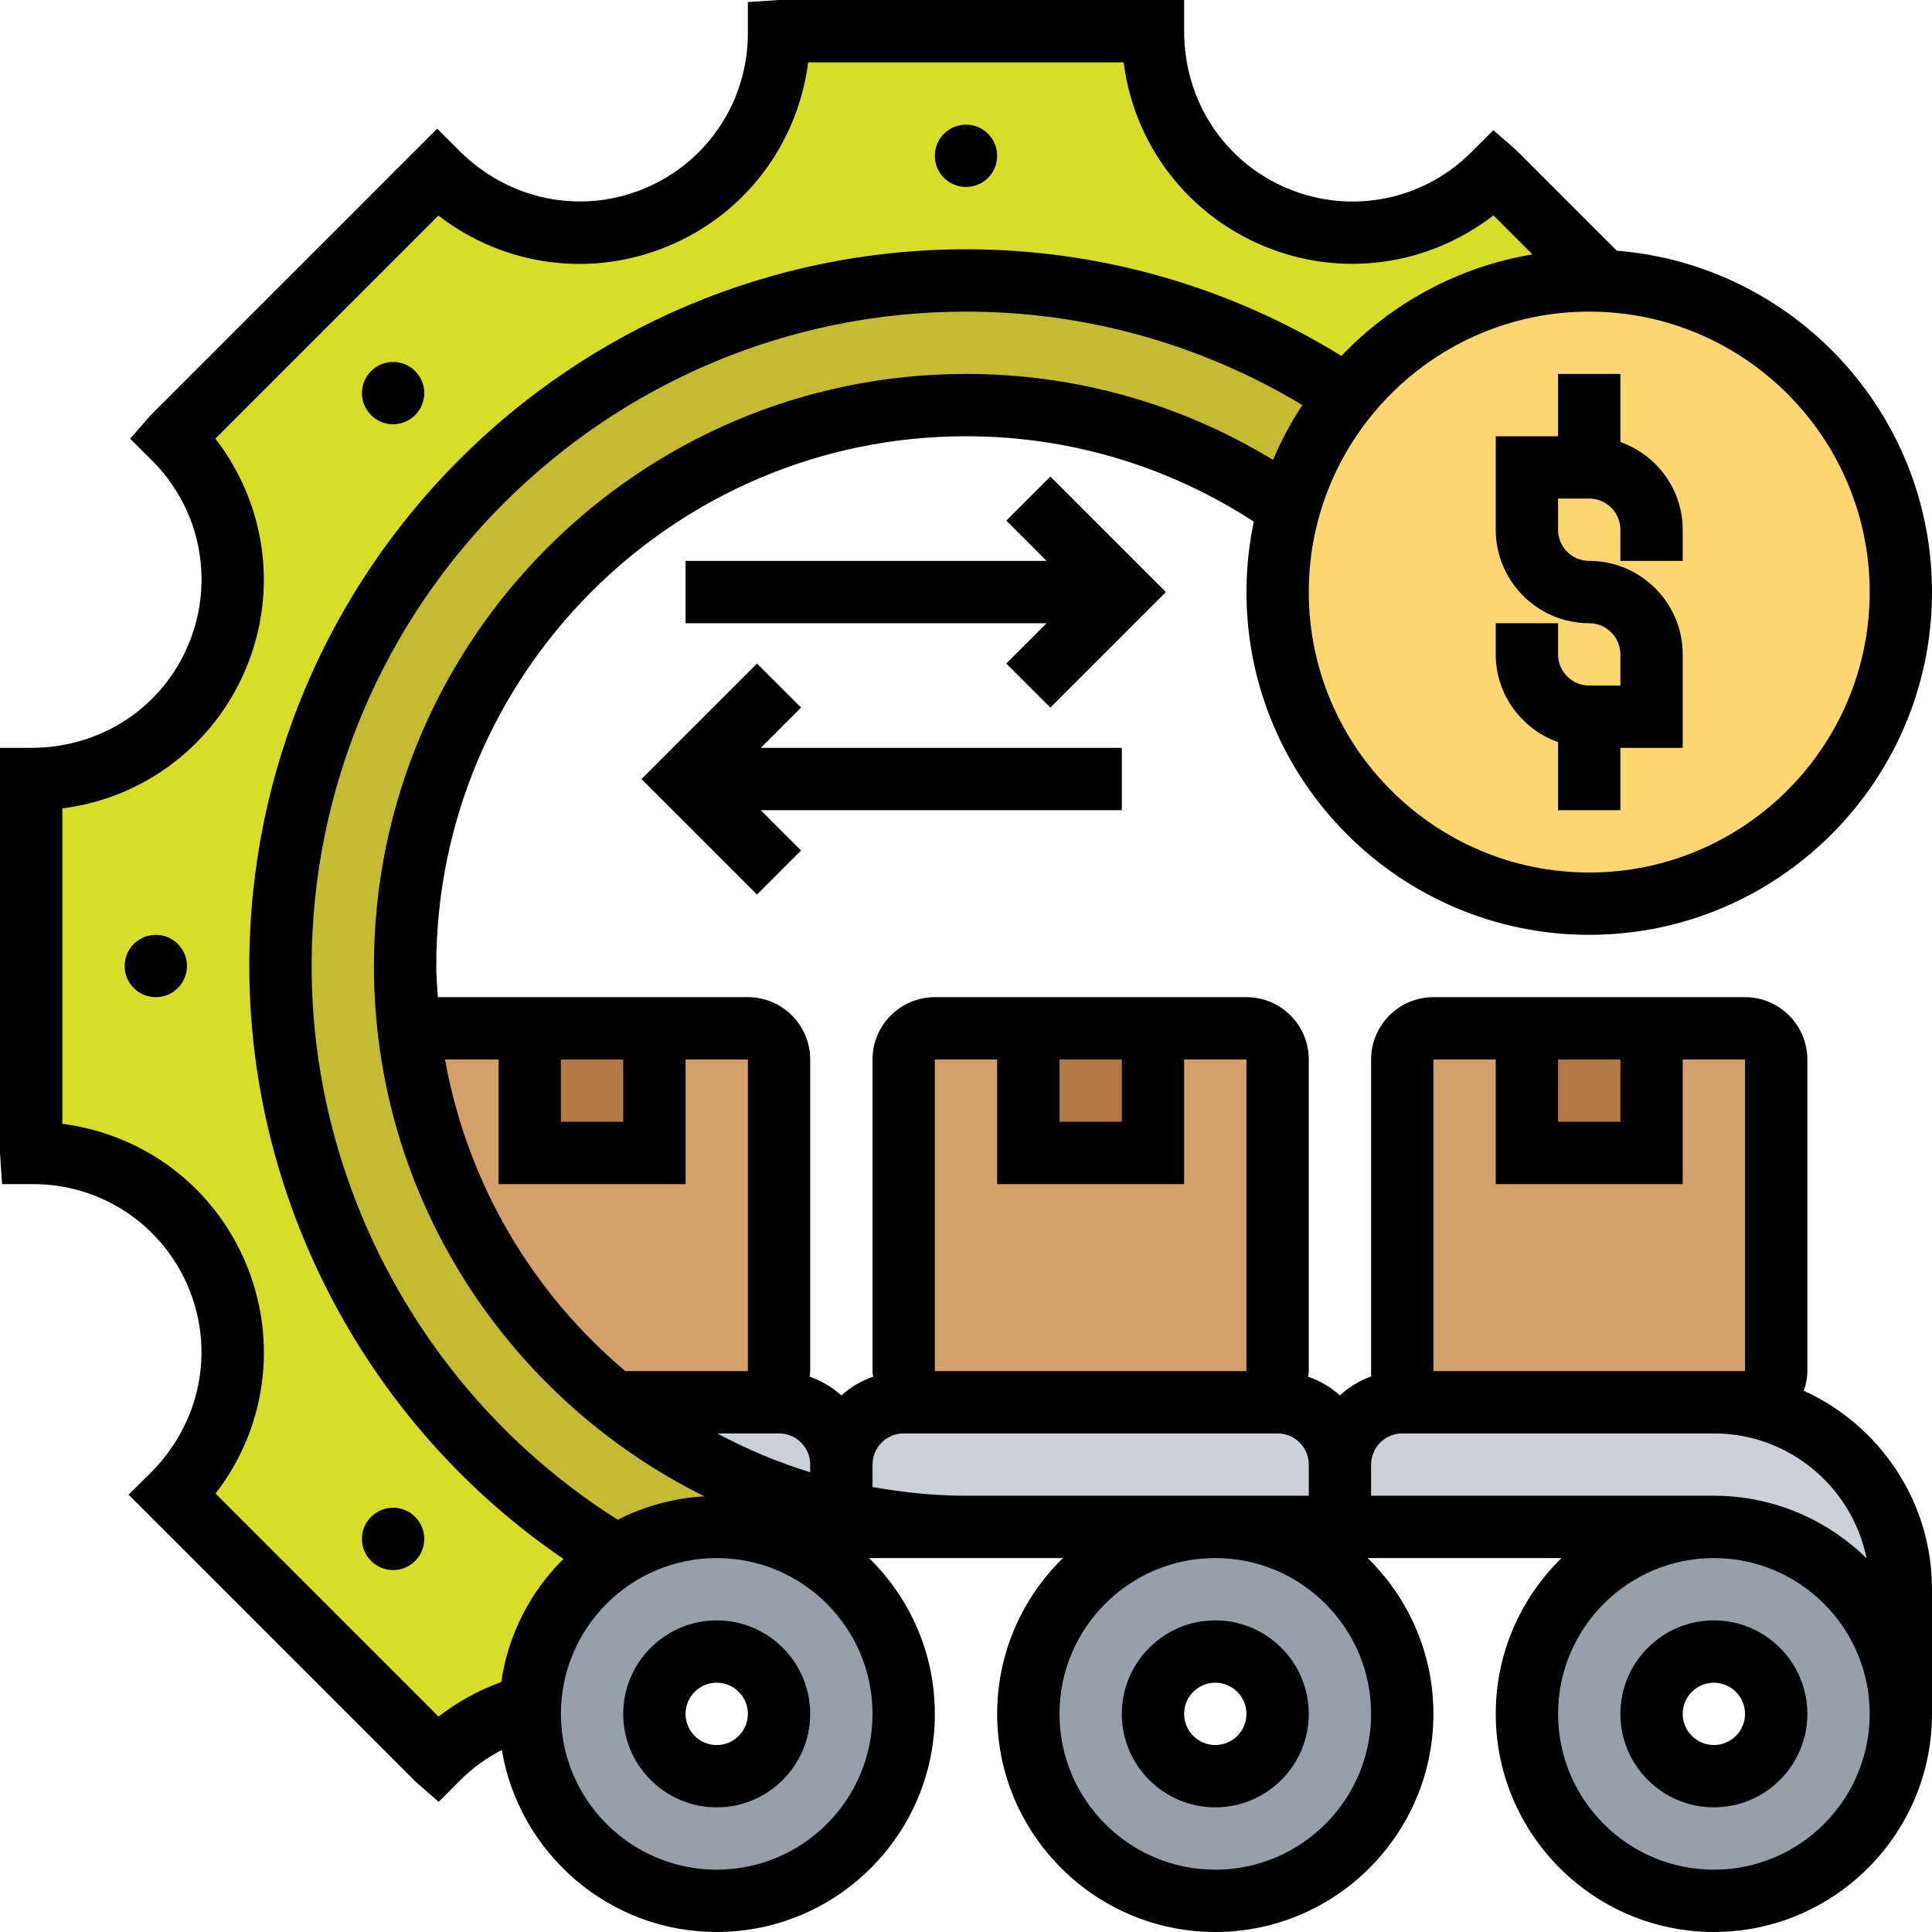 <svg id="_x33_0" enable-background="new 0 0 62 62" height="300" viewBox="0 0 62 62" width="300" xmlns="http://www.w3.org/2000/svg" version="1.1" xmlns:xlink="http://www.w3.org/1999/xlink" xmlns:svgjs="http://svgjs.dev/svgjs"><g transform="matrix(1,0,0,1,0,0)"><g><g><g><path d="m56 45h-10c-.552 0-1-.448-1-1v-10c0-.552.448-1 1-1h10c.552 0 1 .448 1 1v10c0 .552-.448 1-1 1z" fill="#d3a06cff" data-original-color="#d3a06cff" stroke="none" style=""/></g><g><path d="m40 45h-10c-.552 0-1-.448-1-1v-10c0-.552.448-1 1-1h10c.552 0 1 .448 1 1v10c0 .552-.448 1-1 1z" fill="#d3a06cff" data-original-color="#d3a06cff" stroke="none" style=""/></g><g><path d="m24 45h-10c-.552 0-1-.448-1-1v-10c0-.552.448-1 1-1h10c.552 0 1 .448 1 1v10c0 .552-.448 1-1 1z" fill="#d3a06cff" data-original-color="#d3a06cff" stroke="none" style=""/></g><g><path d="m55 49c3.31 0 6 2.69 6 6s-2.69 6-6 6-6-2.69-6-6 2.69-6 6-6zm2 6c0-1.1-.9-2-2-2s-2 .9-2 2 .9 2 2 2 2-.9 2-2z" fill="#969faaff" data-original-color="#969faaff" stroke="none" style=""/></g><g><path d="m39 49c3.31 0 6 2.69 6 6s-2.69 6-6 6-6-2.69-6-6 2.69-6 6-6zm2 6c0-1.1-.9-2-2-2s-2 .9-2 2 .9 2 2 2 2-.9 2-2z" fill="#969faaff" data-original-color="#969faaff" stroke="none" style=""/></g><g><path d="m23 49c3.31 0 6 2.69 6 6s-2.69 6-6 6-6-2.69-6-6c0-.09 0-.18.01-.26.08-2.02 1.17-3.79 2.78-4.81.93-.59 2.03-.93 3.21-.93zm2 6c0-1.1-.9-2-2-2s-2 .9-2 2 .9 2 2 2 2-.9 2-2z" fill="#969faaff" data-original-color="#969faaff" stroke="none" style=""/></g><g><path d="m61 51v4c0-3.31-2.69-6-6-6h-12v-2c0-1.1.9-2 2-2h1 9c3.31 0 6 2.69 6 6z" fill="#ccd1d9ff" data-original-color="#ccd1d9ff" stroke="none" style=""/></g><g><path d="m43 49h-4-8c-1.37 0-2.71-.15-4-.45v-.01-1.54c0-1.1.9-2 2-2h1 10 1c1.1 0 2 .9 2 2z" fill="#ccd1d9ff" data-original-color="#ccd1d9ff" stroke="none" style=""/></g><g><path d="m27 48.54c-2.72-.6-5.21-1.84-7.31-3.54h4.31 1c1.1 0 2 .9 2 2z" fill="#ccd1d9ff" data-original-color="#ccd1d9ff" stroke="none" style=""/></g><g><path d="m49 33h4v4h-4z" fill="#b27946ff" data-original-color="#b27946ff" stroke="none" style=""/></g><g><path d="m33 33h4v4h-4z" fill="#b27946ff" data-original-color="#b27946ff" stroke="none" style=""/></g><g><path d="m17 33h4v4h-4z" fill="#b27946ff" data-original-color="#b27946ff" stroke="none" style=""/></g><g><path d="m19.79 49.93c-1.61 1.02-2.7 2.79-2.78 4.81-1.09.28-2.11.84-2.93 1.67l-.05.05-8.49-8.49.05-.05c1.22-1.22 1.88-2.86 1.88-4.53 0-.82-.16-1.65-.49-2.44-.99-2.39-3.32-3.95-5.91-3.95h-.07v-12h.07c1.29 0 2.53-.39 3.55-1.08 1.04-.69 1.86-1.68 2.36-2.87.99-2.39.44-5.14-1.39-6.97l-.05-.05 8.49-8.49.05.05c1.22 1.22 2.86 1.88 4.53 1.88.82 0 1.65-.16 2.44-.49 2.39-.99 3.95-3.32 3.95-5.91v-.07h12v.07c0 1.29.39 2.53 1.08 3.55.69 1.04 1.68 1.86 2.87 2.36 2.39.99 5.14.44 6.97-1.39l.05-.05 3.46 3.46v.01c-.14-.01-.28-.01-.43-.01-3.14 0-5.94 1.45-7.77 3.71-3.5-2.34-7.71-3.71-12.23-3.71-12.15 0-22 9.85-22 22 0 8.05 4.33 15.1 10.79 18.93z" fill="#d8de27ff" data-original-color="#a0d468ff" stroke="none" style=""/></g><g><path d="m23 49c-1.18 0-2.28.34-3.21.93-6.46-3.83-10.79-10.88-10.79-18.93 0-12.15 9.85-22 22-22 4.52 0 8.73 1.37 12.23 3.71-.85 1.04-1.48 2.25-1.85 3.58h-.01c-2.93-2.07-6.51-3.29-10.37-3.29-9.94 0-18 8.06-18 18 0 .83.06 1.64.17 2.44.63 4.66 3.04 8.75 6.52 11.56 2.1 1.7 4.59 2.94 7.31 3.54v.01c1.29.3 2.63.45 4 .45z" fill="#c4bb30ff" data-original-color="#b4dd7fff" stroke="none" style=""/></g><g><path d="m51.43 9.01c5.32.23 9.57 4.62 9.57 9.99 0 5.52-4.48 10-10 10s-10-4.48-10-10c0-.94.13-1.85.38-2.71.37-1.33 1-2.54 1.85-3.58 1.83-2.26 4.63-3.71 7.77-3.71.15 0 .29 0 .43.01z" fill="#fcd770ff" data-original-color="#fcd770ff" stroke="none" style=""/></g></g><g><path d="m23 58c1.654 0 3-1.346 3-3s-1.346-3-3-3-3 1.346-3 3 1.346 3 3 3zm0-4c.551 0 1 .448 1 1s-.449 1-1 1-1-.448-1-1 .449-1 1-1z" fill="#000000ff" data-original-color="#000000ff" stroke="none" style=""/><path d="m39 58c1.654 0 3-1.346 3-3s-1.346-3-3-3-3 1.346-3 3 1.346 3 3 3zm0-4c.551 0 1 .448 1 1s-.449 1-1 1-1-.448-1-1 .449-1 1-1z" fill="#000000ff" data-original-color="#000000ff" stroke="none" style=""/><path d="m55 52c-1.654 0-3 1.346-3 3s1.346 3 3 3 3-1.346 3-3-1.346-3-3-3zm0 4c-.551 0-1-.448-1-1s.449-1 1-1 1 .448 1 1-.449 1-1 1z" fill="#000000ff" data-original-color="#000000ff" stroke="none" style=""/><path d="m50 12v2h-2v3c0 1.654 1.346 3 3 3 .551 0 1 .449 1 1v1h-1c-.551 0-1-.449-1-1v-1h-2v1c0 1.302.839 2.402 2 2.816v2.184h2v-2h2v-3c0-1.654-1.346-3-3-3-.551 0-1-.449-1-1v-1h1c.551 0 1 .449 1 1v1h2v-1c0-1.302-.839-2.402-2-2.816v-2.184z" fill="#000000ff" data-original-color="#000000ff" stroke="none" style=""/><path d="m57.888 44.631c.067-.199.112-.409.112-.631v-10c0-1.103-.897-2-2-2h-10c-1.103 0-2 .897-2 2v10c0 .057.002.113.007.169-.378.133-.717.346-1.009.61-.293-.264-.636-.467-1.016-.6.005-.06.018-.118.018-.179v-10c0-1.103-.897-2-2-2h-10c-1.103 0-2 .897-2 2v10c0 .061.013.119.018.179-.381.133-.725.337-1.018.602-.294-.265-.637-.469-1.018-.602.005-.06.018-.118.018-.179v-10c0-1.103-.897-2-2-2h-9.949c-.02-.333-.051-.662-.051-1 0-9.374 7.626-17 17-17 3.309 0 6.484.952 9.236 2.74-.153.73-.236 1.485-.236 2.26 0 6.065 4.935 11 11 11s11-4.935 11-11c0-5.767-4.463-10.502-10.115-10.955l-3.207-3.208-.754-.66-.707.707c-1.548 1.549-3.857 2.009-5.881 1.171-2.027-.838-3.336-2.796-3.336-5.055v-1h-13l-1 .066v1c0 2.192-1.309 4.151-3.335 4.989-2.024.837-4.332.376-5.928-1.219l-.708-.706-9.192 9.192-.66.754.707.707c1.549 1.549 2.008 3.857 1.171 5.881-.838 2.027-2.796 3.336-5.055 3.336h-1v13l.066 1h1c2.192 0 4.151 1.31 4.989 3.335.837 2.023.377 4.333-1.215 5.925l-.714.707 9.196 9.196.755.661.707-.708c.388-.389.837-.706 1.32-.959.554 3.31 3.431 5.843 6.896 5.843 3.86 0 7-3.141 7-7 0-1.958-.81-3.728-2.111-5h6.221c-1.3 1.272-2.11 3.042-2.11 5 0 3.859 3.14 7 7 7s7-3.141 7-7c0-1.958-.81-3.728-2.111-5h6.221c-1.3 1.272-2.11 3.042-2.11 5 0 3.859 3.14 7 7 7s7-3.141 7-7v-4c0-2.829-1.691-5.266-4.112-6.369zm-7.888-10.631h2v2h-2zm-4 0h2v4h6v-4h2v10h-10zm-12 0h2v2h-2zm-2 0v4h6v-4h2v10h-10v-10zm-6 13.247c-1.041-.321-2.038-.742-2.983-1.247h1.983c.551 0 1 .448 1 1zm-8-13.247h2v2h-2zm-2 0v4h6v-4h2v10h-3.932c-2.977-2.507-5.073-6.015-5.787-10zm15-22c-10.477 0-19 8.523-19 19 0 7.461 4.334 13.913 10.607 17.02-.997.056-1.938.318-2.782.75-6.07-3.829-9.825-10.58-9.825-17.77 0-11.58 9.42-21 21-21 3.832 0 7.539 1.041 10.794 2.998-.363.555-.681 1.141-.941 1.76-2.965-1.805-6.344-2.758-9.853-2.758zm29 7c0 4.962-4.038 9-9 9s-9-4.038-9-9 4.038-9 9-9 9 4.038 9 9zm-45.927 36.086-7.156-7.156c1.616-2.082 2.013-4.877.986-7.358-1.022-2.471-3.259-4.165-5.903-4.508v-10.122c2.617-.329 4.875-2.027 5.903-4.513 1.021-2.468.635-5.244-.991-7.354l7.158-7.158c2.081 1.617 4.877 2.015 7.359.986 2.471-1.022 4.163-3.259 4.507-5.903h10.123c.329 2.617 2.027 4.875 4.513 5.903 2.468 1.021 5.244.635 7.354-.991l1.251 1.251c-2.393.402-4.524 1.573-6.13 3.258-3.62-2.231-7.761-3.421-12.047-3.421-12.682 0-23 10.318-23 23 0 7.605 3.83 14.768 10.081 19.027-1.054 1.042-1.772 2.417-1.997 3.951-.718.261-1.393.63-2.011 1.108zm13.927-.086c0 2.757-2.243 5-5 5s-5-2.243-5-5 2.243-5 5-5 5 2.243 5 5zm3-7c-1.025 0-2.024-.107-3-.281v-.719c0-.552.449-1 1-1h12c.551 0 1 .448 1 1v1zm13 7c0 2.757-2.243 5-5 5s-5-2.243-5-5 2.243-5 5-5 5 2.243 5 5zm0-7v-1c0-.552.449-1 1-1h10c2.418 0 4.439 1.726 4.9 4.009-1.264-1.241-2.993-2.009-4.9-2.009zm11 12c-2.757 0-5-2.243-5-5s2.243-5 5-5 5 2.243 5 5-2.243 5-5 5z" fill="#000000ff" data-original-color="#000000ff" stroke="none" style=""/><path d="m33.707 15.293-1.414 1.414 1.293 1.293h-11.586v2h11.586l-1.293 1.293 1.414 1.414 3.707-3.707z" fill="#000000ff" data-original-color="#000000ff" stroke="none" style=""/><path d="m36 24h-11.586l1.293-1.293-1.414-1.414-3.707 3.707 3.707 3.707 1.414-1.414-1.293-1.293h11.586z" fill="#000000ff" data-original-color="#000000ff" stroke="none" style=""/><circle cx="31" cy="5" r="1" fill="#000000ff" data-original-color="#000000ff" stroke="none" style=""/><path d="m12.615 13.615c.256 0 .512-.098.707-.293.391-.391.391-1.024 0-1.414-.195-.195-.451-.293-.707-.293s-.512.098-.707.293c-.391.391-.391 1.024 0 1.414.195.196.451.293.707.293z" fill="#000000ff" data-original-color="#000000ff" stroke="none" style=""/><circle cx="5" cy="31" r="1" fill="#000000ff" data-original-color="#000000ff" stroke="none" style=""/><path d="m12.615 48.385c-.256 0-.512.098-.707.293-.391.391-.391 1.024 0 1.414.195.195.451.293.707.293s.512-.098.707-.293c.391-.391.391-1.024 0-1.414-.195-.196-.451-.293-.707-.293z" fill="#000000ff" data-original-color="#000000ff" stroke="none" style=""/></g></g></g></svg>